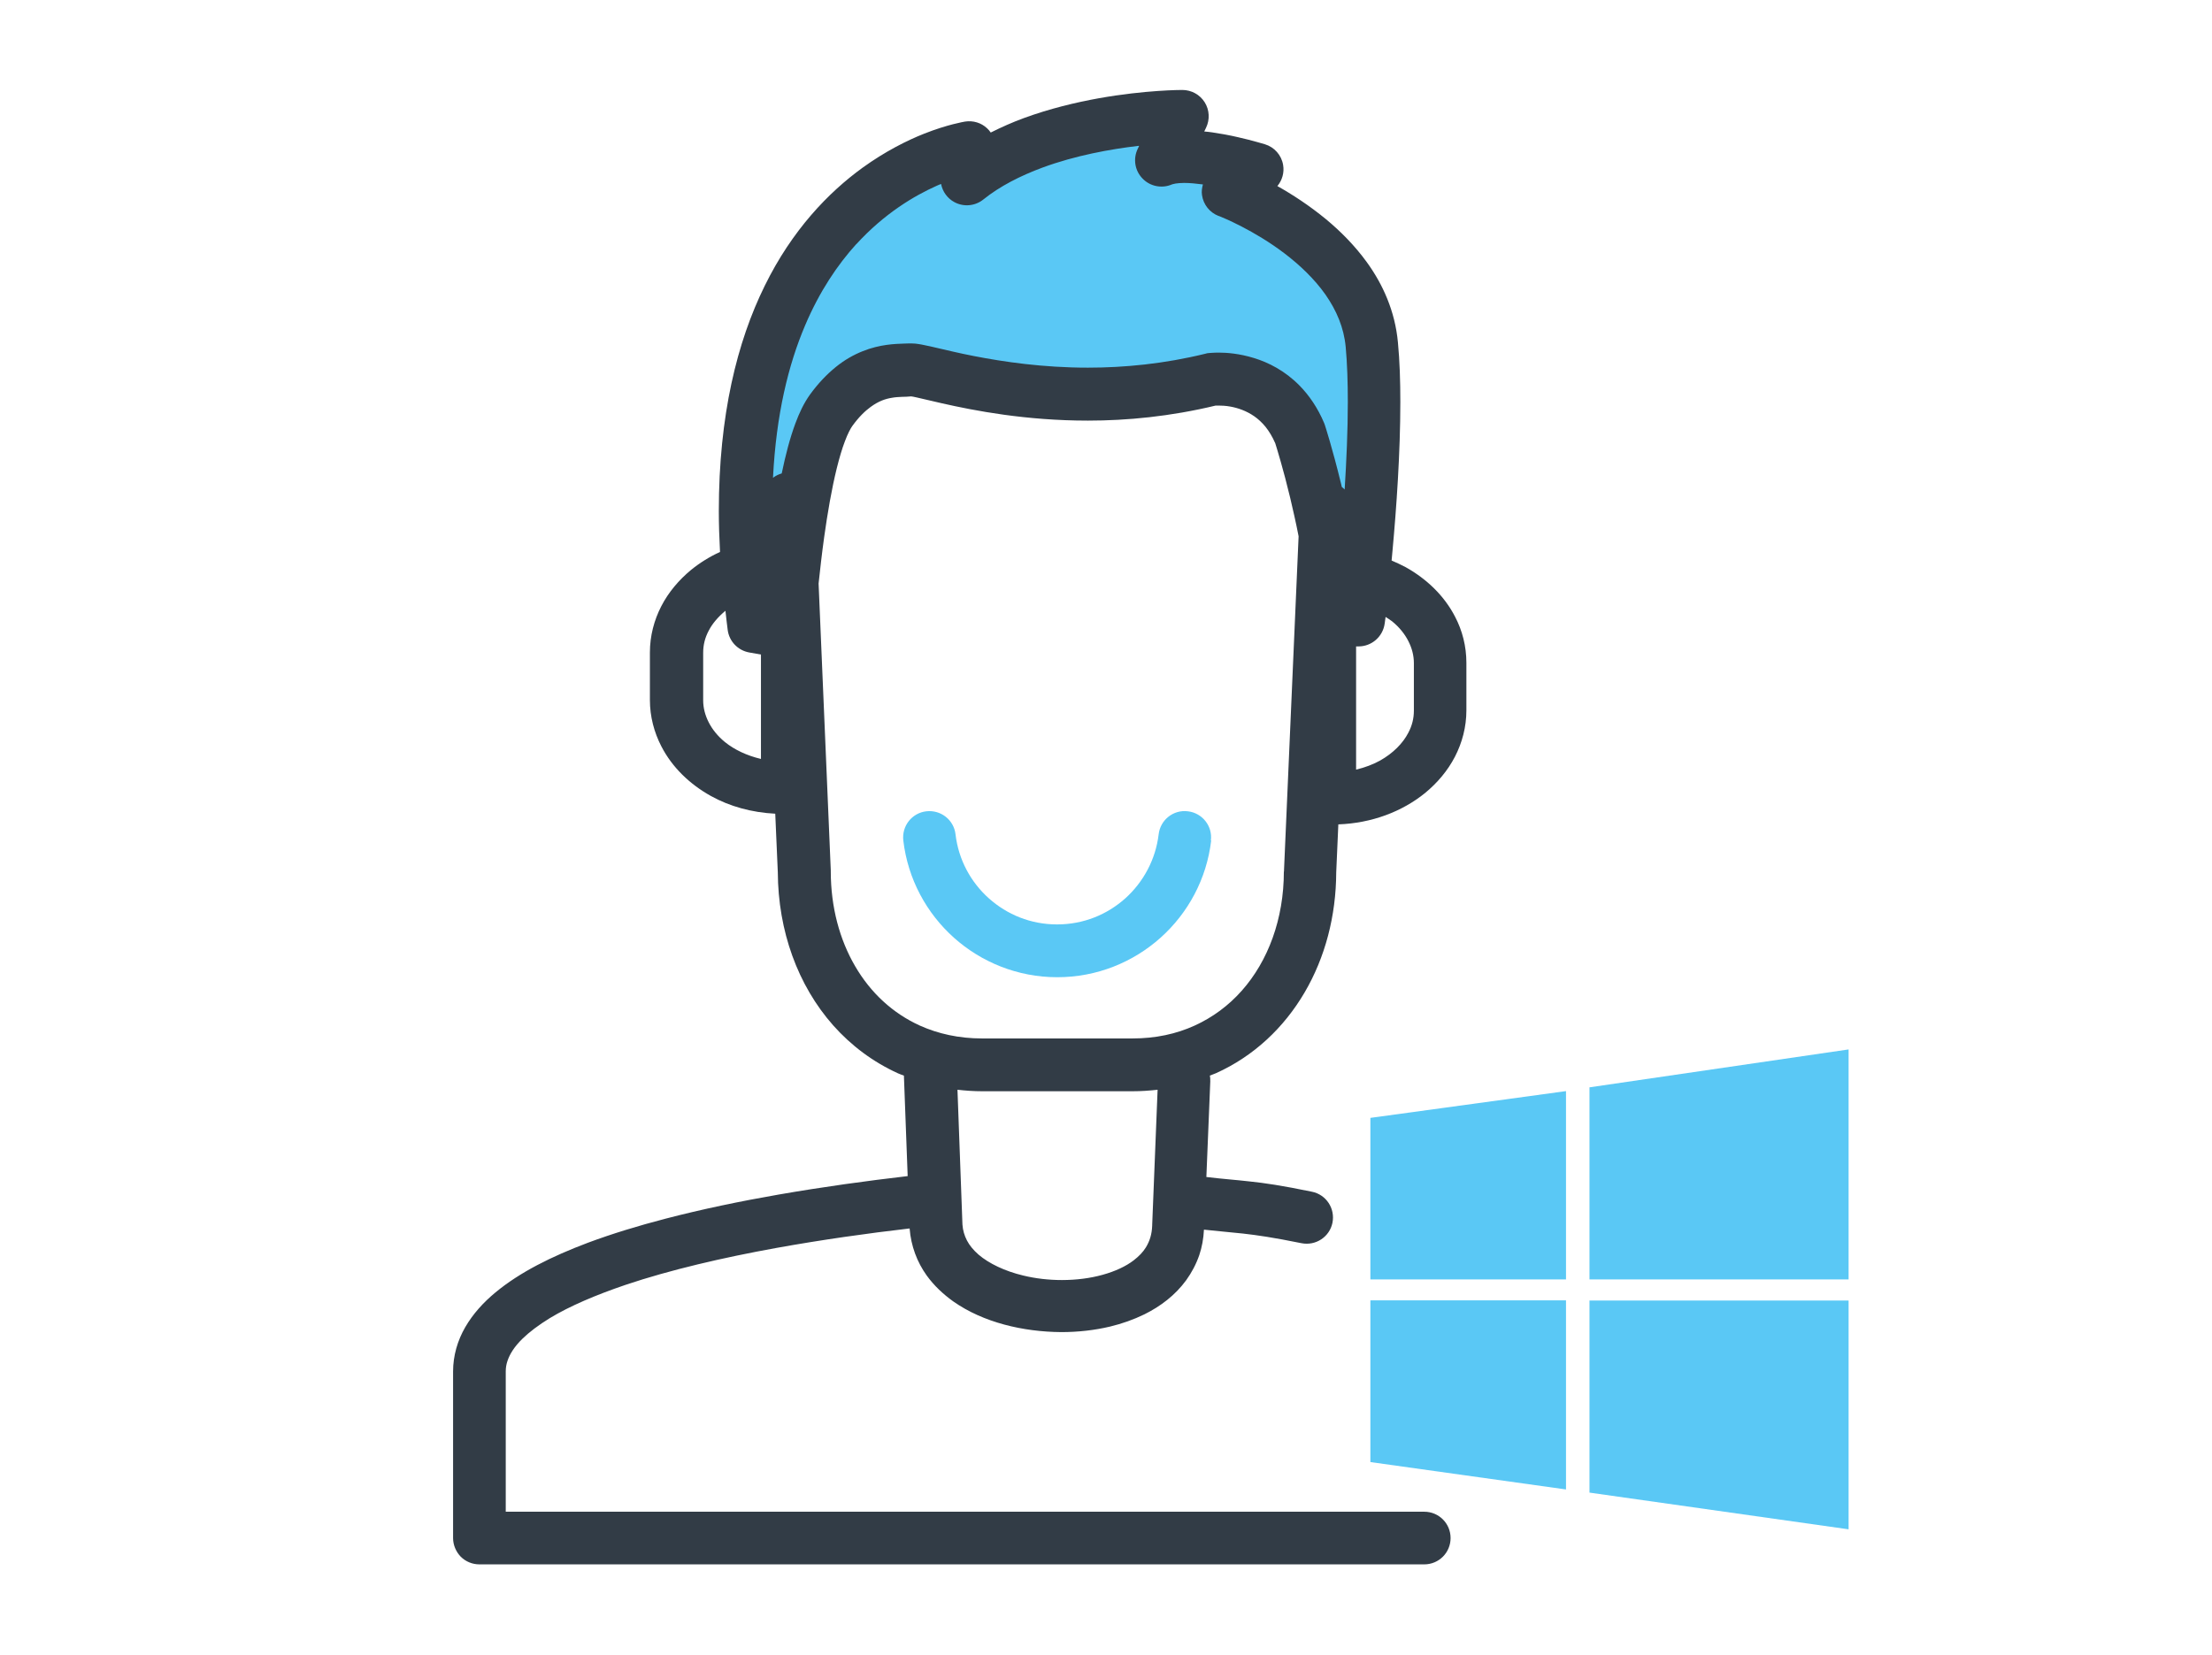 <svg xmlns="http://www.w3.org/2000/svg" viewBox="0 0 147 110"><defs><style>      .cls-1 {        fill: #323c46;      }      .cls-1, .cls-2 {        stroke-width: 0px;      }      .cls-2 {        fill: #5ac8f5;      }    </style></defs><path class="cls-2" d="M80.49,55.87c-.3,2.56-1.54,4.83-3.36,6.46-1.82,1.63-4.23,2.63-6.87,2.63-2.63,0-5.05-1-6.87-2.63-1.82-1.63-3.06-3.9-3.36-6.46h0c-.11-.96.57-1.83,1.53-1.94.96-.11,1.83.57,1.94,1.53.2,1.69,1.01,3.18,2.22,4.26,1.21,1.08,2.78,1.73,4.53,1.73,1.75,0,3.32-.65,4.53-1.73,1.2-1.08,2.02-2.58,2.22-4.26.11-.96.98-1.65,1.94-1.53.96.11,1.65.98,1.53,1.94ZM91.17,22.92c-.62-6.83-9.56-10.19-9.56-10.19l1.95-1.46s-4.55-1.41-6.37-.62l1.42-2.91s-9.18.02-14.34,4.16l.18-2.08s-18.2,2.79-14.34,31.83l2.29.42s.71-11.83,2.85-14.78,4.35-2.6,5.31-2.69c.96-.09,9.59,3.2,19.99.63,0,0,4.1-.51,5.84,3.6,0,0,1.92,5.86,2.5,12.41h1.41s1.5-11.48.89-18.31ZM91.07,85.05h13v-12.52l-13,1.78v10.74ZM105.63,72.28v12.77h17.22v-15.29l-17.22,2.52ZM91.07,97.19l13,1.82v-12.57h-13v10.75ZM105.63,99.22l17.22,2.44v-15.21h-17.22v12.77Z"></path><path class="cls-1" d="M96.7,41c-.72-1.4-1.89-2.52-3.29-3.3-.3-.16-.61-.3-.93-.44.02-.22.04-.43.06-.65.26-2.83.52-6.5.52-9.88,0-1.39-.04-2.73-.16-3.97-.19-2.08-1.01-3.88-2.08-5.35-.8-1.1-1.74-2.04-2.69-2.83-1.13-.93-2.26-1.66-3.24-2.21.32-.39.47-.9.38-1.41-.11-.65-.58-1.18-1.21-1.37-.03,0-.76-.24-1.79-.47-.51-.12-1.1-.23-1.71-.32-.17-.03-.35-.04-.53-.06l.12-.25c.26-.54.23-1.18-.09-1.69-.32-.51-.88-.82-1.49-.82-.07,0-2.45,0-5.54.55-1.55.28-3.27.69-4.99,1.32-.74.27-1.48.6-2.2.96-.07-.1-.15-.2-.24-.28-.39-.37-.93-.53-1.46-.45-.1.02-1.16.19-2.71.8-1.16.46-2.6,1.18-4.11,2.27-2.26,1.64-4.68,4.14-6.5,7.85-1.83,3.71-3.05,8.6-3.05,14.98,0,.87.03,1.78.08,2.71-.7.32-1.34.72-1.92,1.19-.81.67-1.5,1.48-1.98,2.41-.48.93-.76,1.98-.76,3.08v3.16c0,1.1.28,2.15.76,3.08.72,1.4,1.89,2.52,3.29,3.3,1.26.7,2.72,1.1,4.28,1.18l.17,3.89h0c.02,3.9,1.32,7.51,3.68,10.18,1.19,1.34,2.64,2.43,4.31,3.19.13.06.26.1.39.15l.25,6.68c-2.67.31-5.6.71-8.59,1.23-2.53.44-5.08.97-7.5,1.6-1.81.47-3.55,1-5.16,1.6-2.41.91-4.51,1.95-6.14,3.3-.81.67-1.5,1.43-2.01,2.31-.51.88-.81,1.89-.81,2.95,0,.07,0,.14,0,.2v10.87c0,.46.19.91.51,1.24.33.33.78.51,1.24.51h62.79c.97,0,1.75-.78,1.75-1.75s-.78-1.75-1.75-1.75h-61.04v-9.21s0-.08,0-.12c0-.25.04-.48.12-.71.15-.44.45-.93.98-1.45.46-.45,1.08-.92,1.83-1.38,1.32-.8,3.06-1.54,5.03-2.21,2.97-1,6.47-1.81,10-2.45,3.05-.55,6.11-.98,8.88-1.3.09,1.17.5,2.24,1.13,3.12.49.68,1.1,1.25,1.77,1.73,1.01.71,2.17,1.21,3.39,1.54,1.22.33,2.51.49,3.79.5,1.1,0,2.2-.12,3.25-.37.79-.19,1.55-.46,2.27-.81,1.07-.53,2.05-1.27,2.78-2.27.36-.5.66-1.06.87-1.67.18-.53.28-1.1.31-1.69,1.11.12,1.86.18,2.6.26.96.11,1.95.25,3.88.64.95.19,1.87-.42,2.06-1.36.19-.95-.42-1.87-1.36-2.06-1.98-.41-3.13-.58-4.19-.69-.87-.1-1.65-.15-2.83-.29l.26-6.35c0-.14,0-.27-.03-.39.13-.06.28-.1.41-.16,2.51-1.13,4.52-3.03,5.89-5.37,1.36-2.32,2.09-5.07,2.1-7.99h0s.14-3.18.14-3.18c2.21-.08,4.23-.84,5.77-2.09.81-.67,1.5-1.48,1.98-2.41.48-.93.76-1.98.76-3.08v-3.16c0-1.1-.27-2.15-.76-3.08ZM56.9,16.24c1.87-2.05,3.86-3.23,5.37-3.9.09-.04.18-.08.27-.11.1.51.42.96.89,1.21.62.33,1.37.26,1.92-.18,1.09-.88,2.47-1.58,3.93-2.12,2.19-.81,4.55-1.23,6.34-1.44.03,0,.05,0,.08,0l-.09.19c-.32.66-.2,1.44.31,1.97.5.53,1.29.69,1.96.4.02,0,.11-.04.25-.06.14-.02.34-.04.56-.04.36,0,.8.04,1.25.1-.06.23-.1.47-.06.71.09.63.51,1.16,1.11,1.39h0s0,0,0,0h.02c.23.09,2.34.95,4.36,2.49,1.01.77,1.99,1.7,2.72,2.74.73,1.05,1.22,2.19,1.34,3.48.1,1.09.14,2.34.14,3.65,0,1.89-.09,3.91-.21,5.82-.06-.06-.12-.12-.19-.17-.02-.07-.04-.15-.05-.22-.57-2.34-1.06-3.85-1.07-3.88l-.05-.14c-.43-1.02-1-1.85-1.64-2.5-.96-.98-2.07-1.54-3.03-1.83-.97-.3-1.8-.36-2.35-.36-.36,0-.6.03-.66.03-.07,0-.13.02-.2.04-2.77.68-5.42.93-7.82.93-3,0-5.61-.39-7.57-.77-.98-.19-1.8-.39-2.45-.54-.33-.08-.61-.14-.86-.19-.13-.03-.25-.05-.38-.07-.13-.02-.26-.04-.45-.04-.07,0-.13,0-.21,0h0s-.15,0-.31.01c-.55.02-1.59.04-2.75.51-.58.23-1.19.57-1.78,1.05-.59.48-1.17,1.08-1.72,1.84-.41.58-.7,1.2-.96,1.9-.37.99-.66,2.13-.91,3.33-.21.06-.41.16-.58.29.21-4.2,1.02-7.51,2.13-10.12.97-2.29,2.17-4.05,3.41-5.42ZM47.1,48.02c-.24-.47-.37-.96-.37-1.47v-3.16c0-.52.12-1,.37-1.47.24-.47.63-.92,1.11-1.32.05.43.09.85.15,1.28.1.75.67,1.35,1.42,1.49l.79.14v6.94c-.93-.22-1.76-.61-2.39-1.12-.48-.39-.84-.84-1.08-1.31ZM76.57,81.42v.04c-.02.6-.17,1.05-.42,1.46-.19.31-.46.59-.81.86-.52.4-1.23.73-2.06.96-.82.23-1.76.35-2.71.35-.87,0-1.75-.1-2.57-.3-1.22-.29-2.28-.8-2.97-1.39-.34-.3-.6-.61-.77-.94-.17-.33-.27-.66-.3-1.06l-.33-8.96c.53.06,1.08.1,1.64.1h10c.57,0,1.12-.04,1.66-.1l-.36,8.99ZM85.32,57.93c0,3.16-1.05,5.96-2.8,7.93-.88.99-1.93,1.77-3.14,2.32-1.21.55-2.58.85-4.12.85h-10c-1.54,0-2.91-.31-4.12-.85-1.81-.82-3.28-2.18-4.31-3.95-1.03-1.76-1.62-3.93-1.62-6.3v-.07s-.81-19.07-.81-19.07c.1-.94.22-2,.37-3.08.22-1.58.5-3.22.84-4.59.17-.68.35-1.3.54-1.79.18-.49.38-.86.49-1.01.44-.61.85-1,1.22-1.27.55-.4.99-.54,1.43-.61.22-.04.43-.05.66-.06.18,0,.37-.01.6-.03.05,0,.18.03.37.07.39.09.97.23,1.68.39,2.16.49,5.57,1.15,9.7,1.15,2.59,0,5.46-.27,8.49-1,.04,0,.1,0,.19,0,.19,0,.48.01.8.07.49.09,1.05.28,1.57.64.26.18.51.41.75.7.23.29.45.64.65,1.1.11.36.53,1.7.99,3.62.18.77.38,1.63.56,2.56l-.97,22.21v.08ZM93.96,47.24c0,.52-.12,1-.37,1.47-.36.7-1.01,1.36-1.88,1.85-.47.26-1.01.46-1.59.6v-8.19h.16c.88,0,1.62-.65,1.74-1.52,0,0,.02-.17.06-.44.15.1.3.19.43.29.48.39.84.84,1.08,1.31.24.47.37.96.37,1.47v3.16Z"></path></svg>